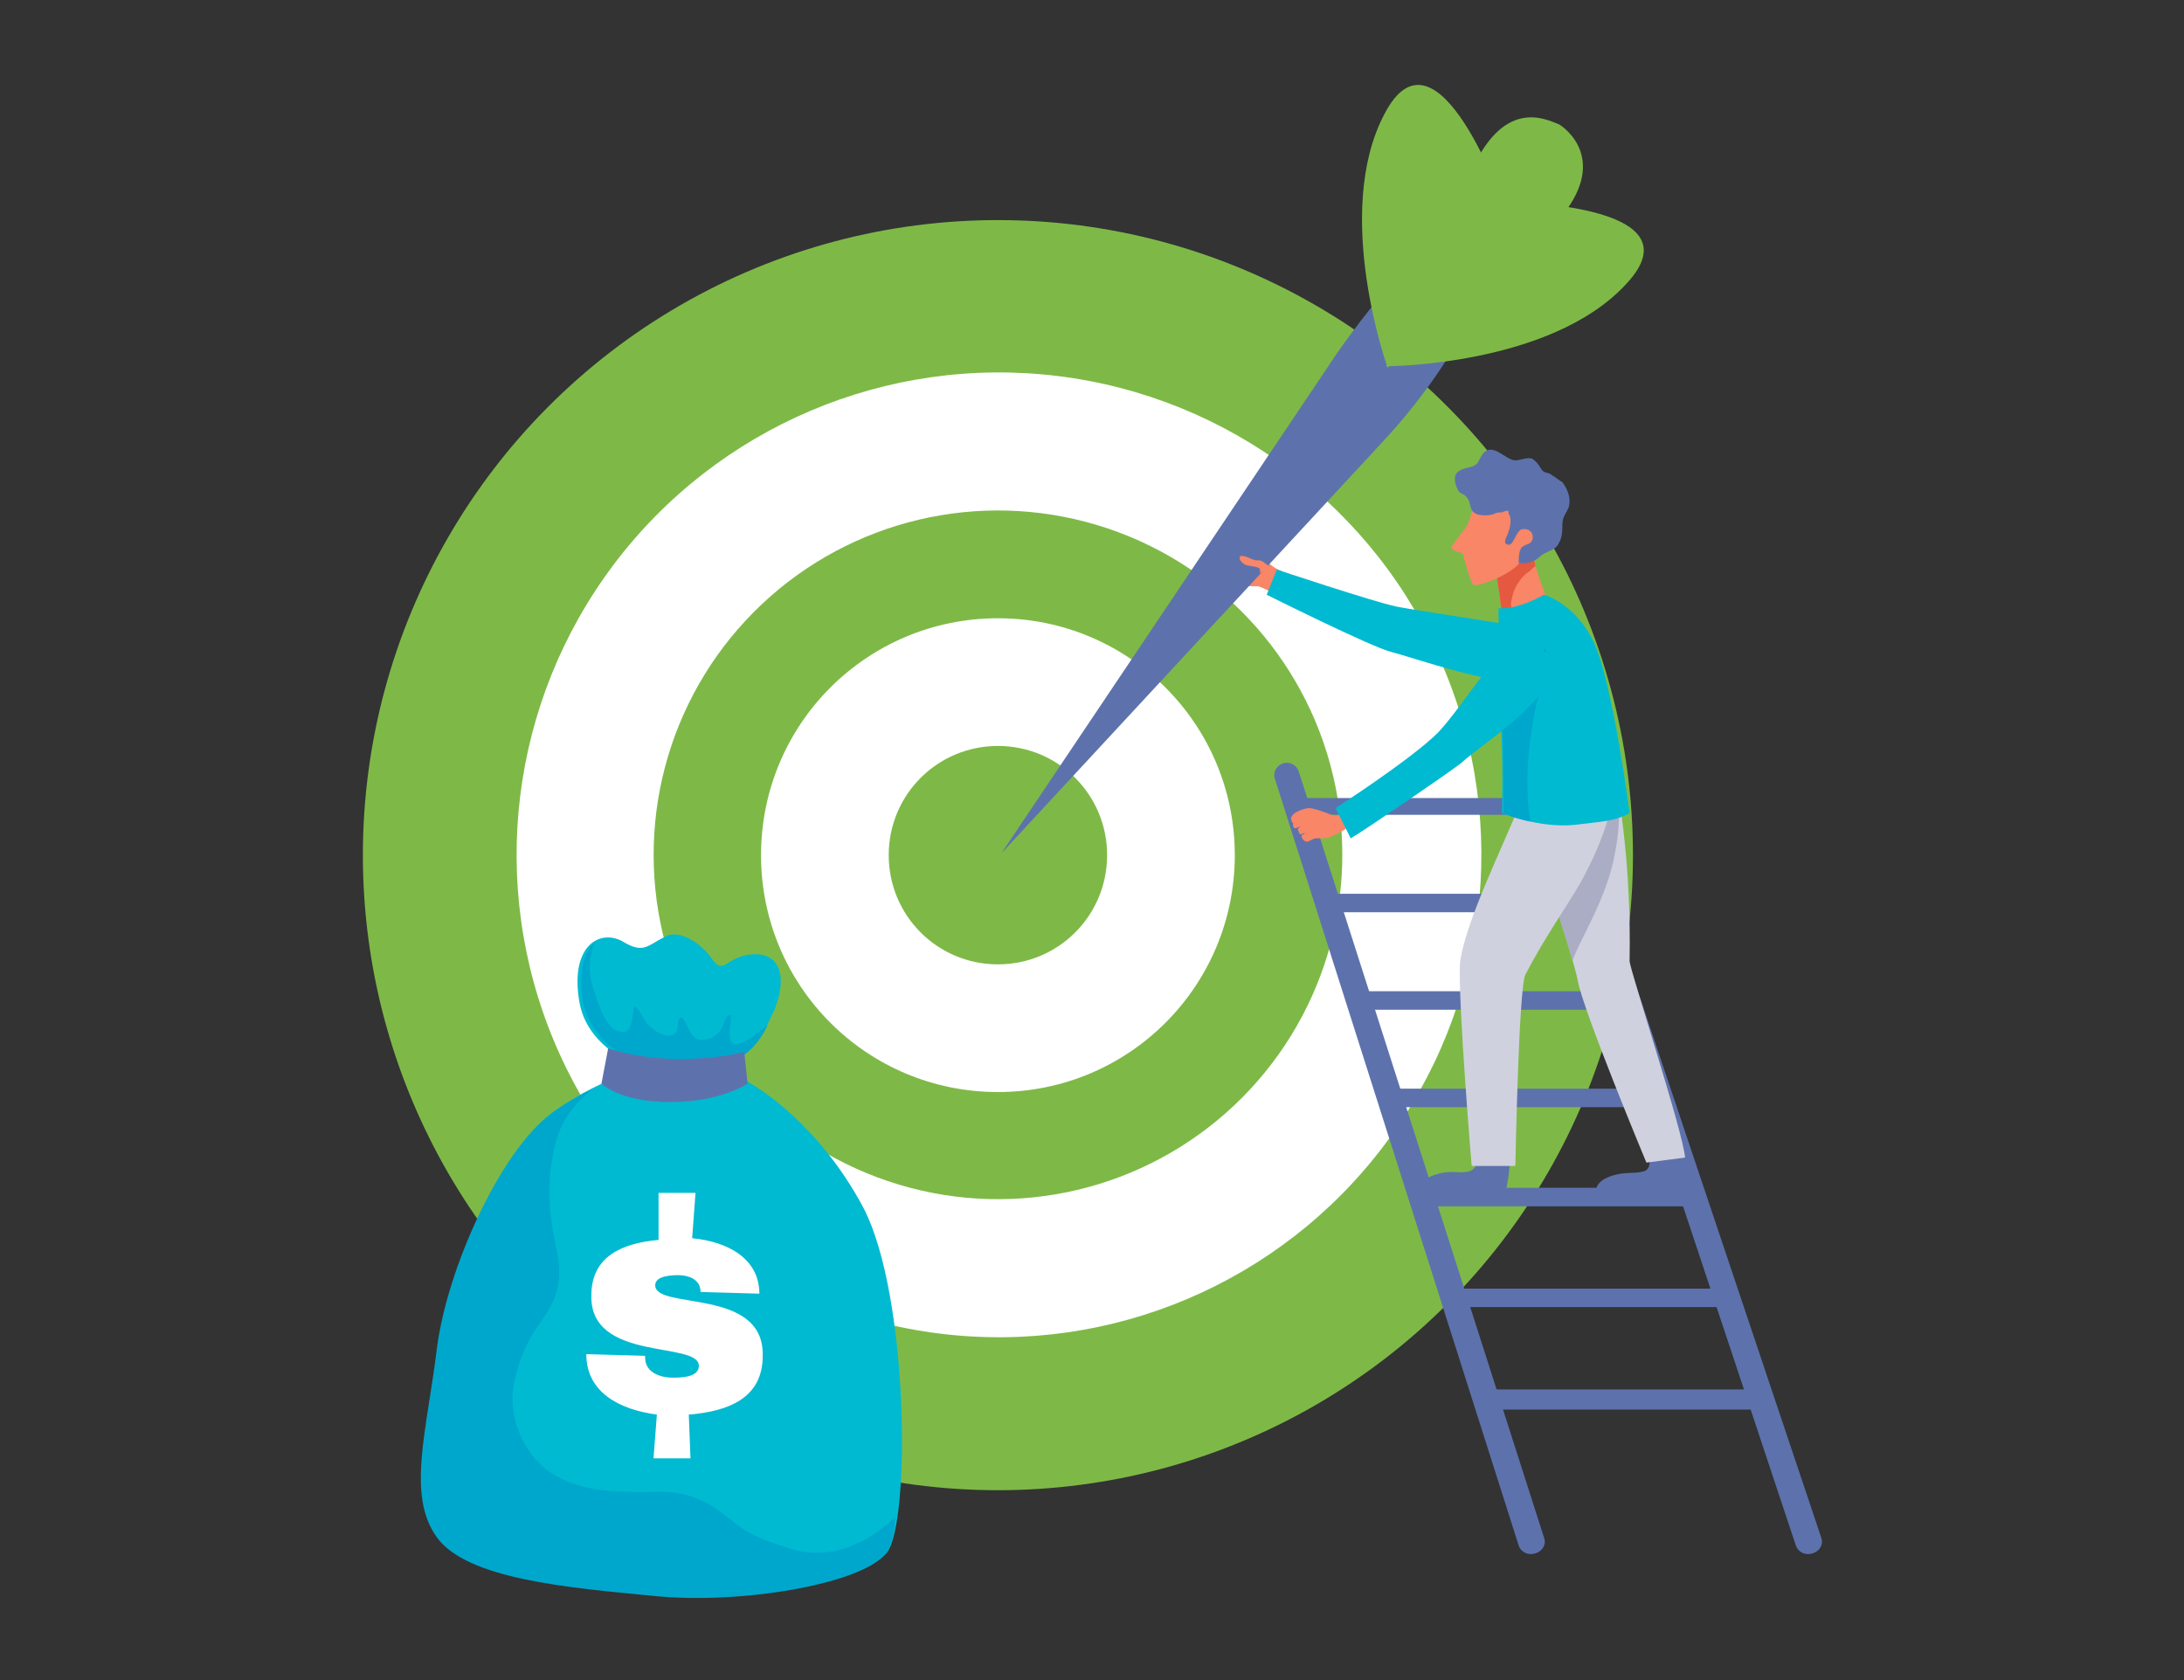 <?xml version="1.0" encoding="utf-8"?>
<!-- Generator: Adobe Illustrator 25.1.0, SVG Export Plug-In . SVG Version: 6.00 Build 0)  -->
<svg version="1.1" id="Layer_1" xmlns="http://www.w3.org/2000/svg" xmlns:xlink="http://www.w3.org/1999/xlink" x="0px" y="0px"
	 viewBox="0 0 130 100" style="enable-background:new 0 0 130 100;" xml:space="preserve">
<rect x="0" y="0" width="130" height="100" fill="#333333" stroke="none"/>
<style type="text/css">
	.st0{fill:#7EB947;}
	.st1{fill:#FFFFFF;}
	.st2{fill:#F88667;}
	.st3{fill:#00BAD1;}
	.st4{fill:#5D72AC;}
	.st5{fill:#E45940;}
	.st6{fill:#D0D1DE;}
	.st7{fill:#ABADC4;}
	.st8{fill:#00A7CC;}
</style>
<g>
	<g>
		<circle class="st0" cx="59.4" cy="50.9" r="37.8"/>
		
			<ellipse transform="matrix(0.122 -0.993 0.993 0.122 1.673 103.656)" class="st1" cx="59.4" cy="50.9" rx="28.7" ry="28.7"/>
		
			<ellipse transform="matrix(0.973 -0.23 0.23 0.973 -10.1 15.017)" class="st0" cx="59.4" cy="50.9" rx="20.5" ry="20.5"/>
		<path class="st1" d="M73.5,50.9c0,7.8-6.3,14.1-14.1,14.1c-7.8,0-14.1-6.3-14.1-14.1c0-7.8,6.3-14.1,14.1-14.1
			C67.2,36.8,73.5,43.1,73.5,50.9z"/>
		<path class="st0" d="M65.9,50.9c0,3.6-2.9,6.5-6.5,6.5c-3.6,0-6.5-2.9-6.5-6.5c0-3.6,2.9-6.5,6.5-6.5C63,44.4,65.9,47.3,65.9,50.9
			z"/>
	</g>
	<g>
		<path class="st2" d="M76.3,34c0,0-0.6,1.3-0.5,1.3c0,0-0.8-0.4-0.9-0.4c-0.1,0-0.8,0-1.1-0.1s-0.5-0.3-0.6-0.3
			c-0.1-0.1-0.3-0.3-0.1-0.3c0.1,0,0.3,0.1,0.4,0.2c0.1,0,0.4,0,0.4,0s-0.1-0.1-0.4-0.1c-0.3-0.1-0.7-0.3-0.8-0.4
			c-0.1-0.1-0.1-0.3,0.2-0.2c0.3,0,0.5,0.2,0.5,0.2c0,0,0.5,0.2,0.5,0.2s-0.4-0.1-0.5-0.2c-0.1-0.1-0.5-0.2-0.8-0.3
			c-0.2-0.1-0.2-0.4,0-0.4c0.2,0,0.7,0.3,0.8,0.3c0.1,0,0.5,0.2,0.5,0.2s-0.5-0.2-0.5-0.3c-0.1-0.1-0.6-0.2-0.6-0.4
			c0-0.1,0-0.2,0.2-0.2c0.2,0,0.5,0.1,0.6,0.2c0.1,0.1,0.8,0.4,1,0.4c0.1,0,0.3,0,0.3-0.2l0.2-0.5c0,0,0.2,0.1,0.3,0.5
			C75.4,33.5,75.8,33.8,76.3,34z"/>
		<g>
			<g>
				<path class="st3" d="M91.3,39.3c0-1.1-0.9-2-2-2.2c-1.8-0.3-5.2-0.8-6.2-1c-1.4-0.3-7.1-2.2-7.1-2.2l-0.6,1.5
					c0,0,6.2,3.1,7.4,3.4s6.9,2.3,8,1.6C91.2,40.2,91.3,39.7,91.3,39.3z"/>
			</g>
		</g>
		<g>
			<polygon class="st4" points="95.9,54.3 95.5,53.2 79.3,53.2 79.6,54.3 			"/>
			<polygon class="st4" points="97.8,60.1 97.4,59 81.1,59 81.5,60.1 			"/>
			<polygon class="st4" points="93.4,48.5 93.1,47.5 76.9,47.5 77.2,48.5 			"/>
			<polygon class="st4" points="99.8,65.9 99.4,64.8 83,64.8 83.3,65.9 			"/>
			<polygon class="st4" points="101.7,71.8 101.3,70.7 84.9,70.7 85.2,71.8 			"/>
			<polygon class="st4" points="103.7,77.8 103.3,76.7 86.8,76.7 87.1,77.8 			"/>
			<polygon class="st4" points="105.7,83.9 105.3,82.7 88.7,82.7 89,83.9 			"/>
			<path class="st4" d="M107.6,92.5L107.6,92.5c0.6,0,1-0.5,0.8-1L93.1,45.9c-0.1-0.3-0.4-0.5-0.7-0.5h-1L106.9,92
				C107,92.3,107.3,92.5,107.6,92.5z"/>
			<path class="st4" d="M91.1,92.5L91.1,92.5c0.6,0,1-0.5,0.8-1L77.3,45.9c-0.1-0.3-0.4-0.5-0.7-0.5h0c-0.5,0-0.9,0.5-0.7,1L90.4,92
				C90.5,92.3,90.8,92.5,91.1,92.5z"/>
		</g>
		<path class="st2" d="M91.1,32.2c0,0-0.1,0.1-0.1,0.1c-0.3,0.3-0.7,0.6-1,0.9c-0.2,0.2-0.6,0.3-0.8,0.4c-0.1,0.1-0.2,0.1-0.2,0.2
			c0.1,0.6,0.4,2.3,0.4,3c0,0,2.1-0.1,2.8-1C92.1,35.8,91.2,33.5,91.1,32.2z"/>
		<path class="st5" d="M90,35.6c0.1-0.6,0.5-1.2,0.9-1.5c0.2-0.1,0.3-0.3,0.5-0.4c-0.1-0.5-0.3-1.1-0.3-1.5c0,0-0.1,0.1-0.1,0.1
			c-0.3,0.3-0.7,0.6-1,0.9c-0.2,0.2-0.6,0.3-0.8,0.4c-0.1,0.1-0.2,0.1-0.2,0.2c0.1,0.6,0.4,2.3,0.4,3c0,0,0.4,0,0.8-0.1
			C89.9,36.3,89.9,35.9,90,35.6z"/>
		<path class="st4" d="M89.9,68.8c0,0-0.1,2-0.4,2.3c-0.3,0.3-4.4,0.4-4.7,0c-0.4-0.4-0.1-1,0.7-1.2c0.9-0.3,1.4,0,2-0.2
			c0.6-0.2,0.4-1.2,0.4-1.2L89.9,68.8z"/>
		<path class="st4" d="M100,68.7c0,0,0.3,2,0,2.3c-0.3,0.3-4.5,0.6-4.8,0.3c-0.4-0.4-0.2-1,0.7-1.3c0.9-0.3,1.4-0.1,2-0.3
			c0.5-0.2,0.2-1.1,0.2-1.1L100,68.7z"/>
		<g>
			<path class="st6" d="M97,57.2c0.1-5.7-0.6-9.6-0.9-11.4c-0.7,0-1.4,0.1-2,0.4c-1.2,0.6-2.5,1.1-3.7,1.7c1,2.1,3.2,8.9,3.5,10.4
				c0.3,1.8,4.1,10.9,4.1,10.9l2.3-0.3C100.2,67.4,97,57.7,97,57.2z"/>
			<path class="st7" d="M92.4,47.1c-0.7,0.3-1.3,0.6-2,0.8c1,2.1,2.8,7.8,3.2,9.3c0.3-1,1.8-3.3,2.4-5.8c0.4-1.7,0.5-3.4,0.2-5.2
				c0,0,0,0,0,0C94.9,46.3,93.7,46.4,92.4,47.1z"/>
			<path class="st6" d="M94.1,46.8c-0.9,0.3-2.5,0.7-3.7,1.2c-0.8,2.1-3.3,7.1-3.5,9.4c-0.1,2.5,0.7,12,0.7,12h2.6
				c0,0,0.2-10.7,0.6-11.4c1.2-2.3,2.5-4.1,3.3-5.5c1.3-2.4,1.7-3.9,1.9-5c0.1-0.5,0.5-2.1-0.3-2.6C95,45,94.8,46.5,94.1,46.8z"/>
		</g>
		<g>
			<path class="st3" d="M89.4,48.4c0,0,2.2,0.9,4.3,0.7c1.6-0.2,2.4-0.2,3.3-0.7c0,0-1-7.7-2.1-10.1c-1.1-2.4-3-2.9-3-2.9
				s-1.5,0.9-2.7,0.8c0,0,0,4.7,0.1,6.6C89.5,44.7,89.4,48.4,89.4,48.4z"/>
			<path class="st8" d="M89.3,42.2c0-0.2,0-0.4,0-0.7c0,0,0-0.1,0-0.1c0-0.2,0-0.5,0-0.7c0,0,0-0.1,0-0.1c0-0.3,0-0.5,0-0.8
				c0,0,0,0,0,0c0.1,0,0.2,0,0.3,0c0.8-0.1,1.4-0.6,2.1-1c0.1-0.1,0.2-0.1,0.3-0.2c0.1,1-0.3,2.2-0.5,3.1c-0.5,2.2-0.8,5-0.4,7.2
				c-1-0.2-1.6-0.5-1.6-0.5s0-3.7-0.1-5.6c0-0.2,0-0.4,0-0.6C89.3,42.2,89.3,42.2,89.3,42.2z"/>
		</g>
		<path class="st2" d="M92.1,30.2c0,0-0.9-1.8-2-1.8c-1.2,0.1-1.9,0.3-2.1,0.7c-0.2,0.5-0.4,1.7-0.7,2.2c-0.3,0.5-0.9,1.1-0.9,1.3
			c0,0.2,0.7,0.3,0.7,0.4c0,0.1,0.4,1.6,0.6,1.8c0.2,0.2,2.5-0.7,2.8-1.4C90.9,32.7,92.2,31.4,92.1,30.2z"/>
		<path class="st4" d="M89.7,30.4c-0.1,0-0.3,0.1-0.3,0.1c-0.2,0-0.3,0-0.5,0.1c-0.3,0.1-0.7,0.1-1,0c-0.5-0.2-0.3-0.7-0.6-1
			c-0.1-0.2-0.4-0.2-0.5-0.4c-0.1-0.2-0.2-0.4-0.2-0.7c0-0.5,0.5-0.6,0.9-0.7c0.5-0.1,0.5-0.4,0.7-0.7c0.6-0.9,1.4,0.3,2,0.3
			c0.3,0,0.7-0.2,1-0.1c0.3,0.2,0.4,0.4,0.6,0.7c0.2,0.2,0.4,0.1,0.6,0.3c0.2,0.1,0.4,0.3,0.6,0.4c0.3,0.4,0.5,0.9,0.4,1.4
			c-0.1,0.4-0.4,0.6-0.4,1.1c0,0.3,0,0.8-0.2,1.1c-0.2,0.5-0.8,0.5-1.1,0.8c-0.3,0.3-0.8,0.5-1.3,0.4c0-0.3,0-0.9,0.3-1
			c0.1-0.1,0.3-0.1,0.4-0.2c0.3-0.3,0.1-0.9-0.5-0.8c-0.4,0.1-0.5,1.1-0.9,0.9c-0.3-0.1,0.1-0.6,0.1-0.8c0.1-0.2,0.2-0.8,0-1
			C89.8,30.4,89.8,30.4,89.7,30.4z"/>
		<path class="st2" d="M80,48.5c-0.1,0-0.3,0-0.3,0c-0.2,0.1-0.5,0-0.7-0.1c-0.3-0.1-0.8-0.3-1.1-0.3c-0.2,0-1.3,0.3-1,0.8
			c0,0.1,0.2,0.2,0.2,0.1c0.1,0,0.4-0.2,0.4-0.2s-0.2,0.1-0.3,0.1c0,0-0.1,0.1-0.2,0.1c-0.1,0.1,0,0.3,0.1,0.3
			c0.1,0,0.2-0.1,0.3-0.1c0,0,0,0,0,0c-0.1,0.1-0.2,0.1-0.1,0.3c0.1,0.3,0.2,0.1,0.3,0.1c0,0,0.1,0,0.1,0c0,0-0.2,0.1-0.2,0.1
			c-0.1,0.1,0.1,0.4,0.3,0.4c0.1,0,0.4-0.2,0.5-0.2c0.1,0,0.2,0,0.3,0c0.3,0,0.5,0,0.8-0.2c0.1,0,0.3-0.1,0.4-0.2
			c0.3-0.1,0.5-0.4,0.6-0.4C80.2,48.9,79.9,48.8,80,48.5z"/>
		<path class="st3" d="M80.4,49.9l-0.9-1.8c0,0,4.5-2.9,6.1-4.5c1.6-1.7,3.4-5,4.7-5.2c1.3-0.2,2.5,0.5,1.8,2.2
			c-0.7,1.7-4.4,4.1-5.1,4.8C86.1,46.1,81.1,49.5,80.4,49.9z"/>
	</g>
	<g>
		<path class="st0" d="M92.8,7.4c-0.8-0.3-3.4-1.7-5.4,3.2c-2,4.6-4,10.9-4,10.9s5.1-4.2,8.7-7.7C95.9,10.1,93.6,7.9,92.8,7.4z"/>
		<path class="st4" d="M88.5,11.1l-4.9,5c-1.5,1.5-2.8,3.2-4,4.9l-20,29.8l22.7-24.5c2.6-2.8,4.7-5.9,6.2-9.4l1.9-4.2
			C89.6,12.4,89,11.8,88.5,11.1z"/>
		<path class="st0" d="M82.6,21.9c0,0-3.3-9.2-0.2-15.1c3.1-6,7.1,5.4,7.1,5.4L82.6,21.9z"/>
		<path class="st0" d="M82.5,21.8c0,0,9.8,0,14.3-4.9c4.6-4.9-7.5-4.9-7.5-4.9L82.5,21.8z"/>
	</g>
	<path class="st2" d="M75.2,34c-0.1,0-0.2,0.2-0.2,0.1c0,0,0-0.2,0-0.2c0-0.2-0.8-0.2-0.9-0.3c-0.5-0.3-0.3-0.6-0.1-0.5
		c0.2,0,0.5,0.2,0.6,0.2c0.1,0.1,0.4,0,0.5,0.1c0.1,0,0.5,0.4,0.6,0.4C76.1,34,75.5,34.1,75.2,34z"/>
	<g>
		<path class="st3" d="M39.9,63c0,0-4,1-7,3.2c-3,2.2-6.2,9.2-6.8,14c-0.6,4.9-1.8,8.7,0,11.2c1.8,2.5,7.8,3,13,3.5
			c5.1,0.5,12.2-0.7,13.7-2.5c1.4-1.8,1.3-15.3-1.4-20.5C48.7,66.8,43.9,62.9,39.9,63z"/>
		<path class="st8" d="M46.8,92.1c-1-0.3-2.1-0.7-3-1.4c-1.8-1.5-2.9-2-5.2-1.9c-2.1,0-4.1,0-5.9-1.2c-1.6-1.1-2.5-3.4-2.1-5.3
			c0.3-1.3,0.7-2.4,1.5-3.5c1.2-1.6,1.4-2.7,1-4.6c-0.5-2.3-0.6-4.3,0.1-6.6c0.4-1.2,1.2-2.1,2.1-2.8c-0.8,0.4-1.7,0.9-2.5,1.5
			c-3,2.2-6.2,9.2-6.8,14c-0.6,4.9-1.8,8.7,0,11.2c1.8,2.5,7.8,3,13,3.5c5.1,0.5,12.2-0.7,13.7-2.5c0.3-0.3,0.5-1.1,0.6-2.2
			C51.6,91.9,49.3,93,46.8,92.1z"/>
		<path class="st3" d="M39.4,64c0,0-4.3-1-4.9-4.3c-0.6-3.3,1.1-4.4,2.5-3.7c1.3,0.8,1.5,0.3,2.5-0.2c0.9-0.6,2.3,0.4,2.9,1.3
			c0.7,1,0.8-0.2,2.4-0.3c1.6-0.1,2.1,1.3,1.3,3.3C45.2,62,44.4,64.1,39.4,64z"/>
		<g>
			<path class="st8" d="M44.1,62.1c-1.1,0.3-0.5-1.2-0.6-1.7c-0.3,0-0.4,0.5-0.5,0.7c-0.2,0.5-0.7,0.8-1.2,0.8
				c-0.7,0-0.8-0.8-1.1-1.2c-0.1-0.2-0.2-0.2-0.3,0c-0.1,0.3,0,0.6-0.2,0.8c-0.4,0.4-1.2-0.1-1.5-0.4c-0.4-0.3-0.5-0.9-0.9-1.2
				c-0.1,0.1-0.1,0.2-0.1,0.3c-0.1,0.5-0.1,1.4-0.8,1.2c-0.7-0.1-1.1-1.2-1.3-1.7c-0.2-0.6-0.5-1.4-0.5-2c0-0.3,0-0.6,0.1-0.9
				c0-0.2,0.1-0.5,0.2-0.7l0,0c-0.6,0.5-1,1.7-0.7,3.5c0.5,2.8,3.7,4,4.6,4.2c0.2,0.1,0.3,0.1,0.5,0.1c3.9,0,5.2-1.4,5.9-2.9
				c0,0,0,0,0,0C45.6,61.1,44.5,62,44.1,62.1z"/>
		</g>
		<g>
			<g>
				<path class="st1" d="M41.2,73.7c2.1,0.2,4,1.2,4,3.3l-3.5-0.1c0-0.8-0.8-1-1.3-1c-0.3,0-1.4,0-1.4,0.6c0,1.5,6.5,0.1,6.4,4.2
					c0,2.5-2,3.3-4.4,3.5l0.1,2.6l-2.2,0l0.2-2.6c-2.2-0.3-4.2-1.3-4.2-3.6l3.5,0.1l0,0.1c0,1,1.1,1.2,1.6,1.2c0.5,0,1.6,0,1.6-0.7
					c0-1.5-6.5-0.2-6.4-4.2c0-2.3,1.8-3.1,4-3.3L39.2,71l2.2,0L41.2,73.7z"/>
			</g>
		</g>
		<path class="st4" d="M36.2,62.4l-0.4,2.1c0,0,1.1,1.1,4.1,1.1s4.6-1.1,4.6-1.1l-0.2-1.9C44.4,62.6,40.3,63.7,36.2,62.4z"/>
	</g>
</g>
</svg>
